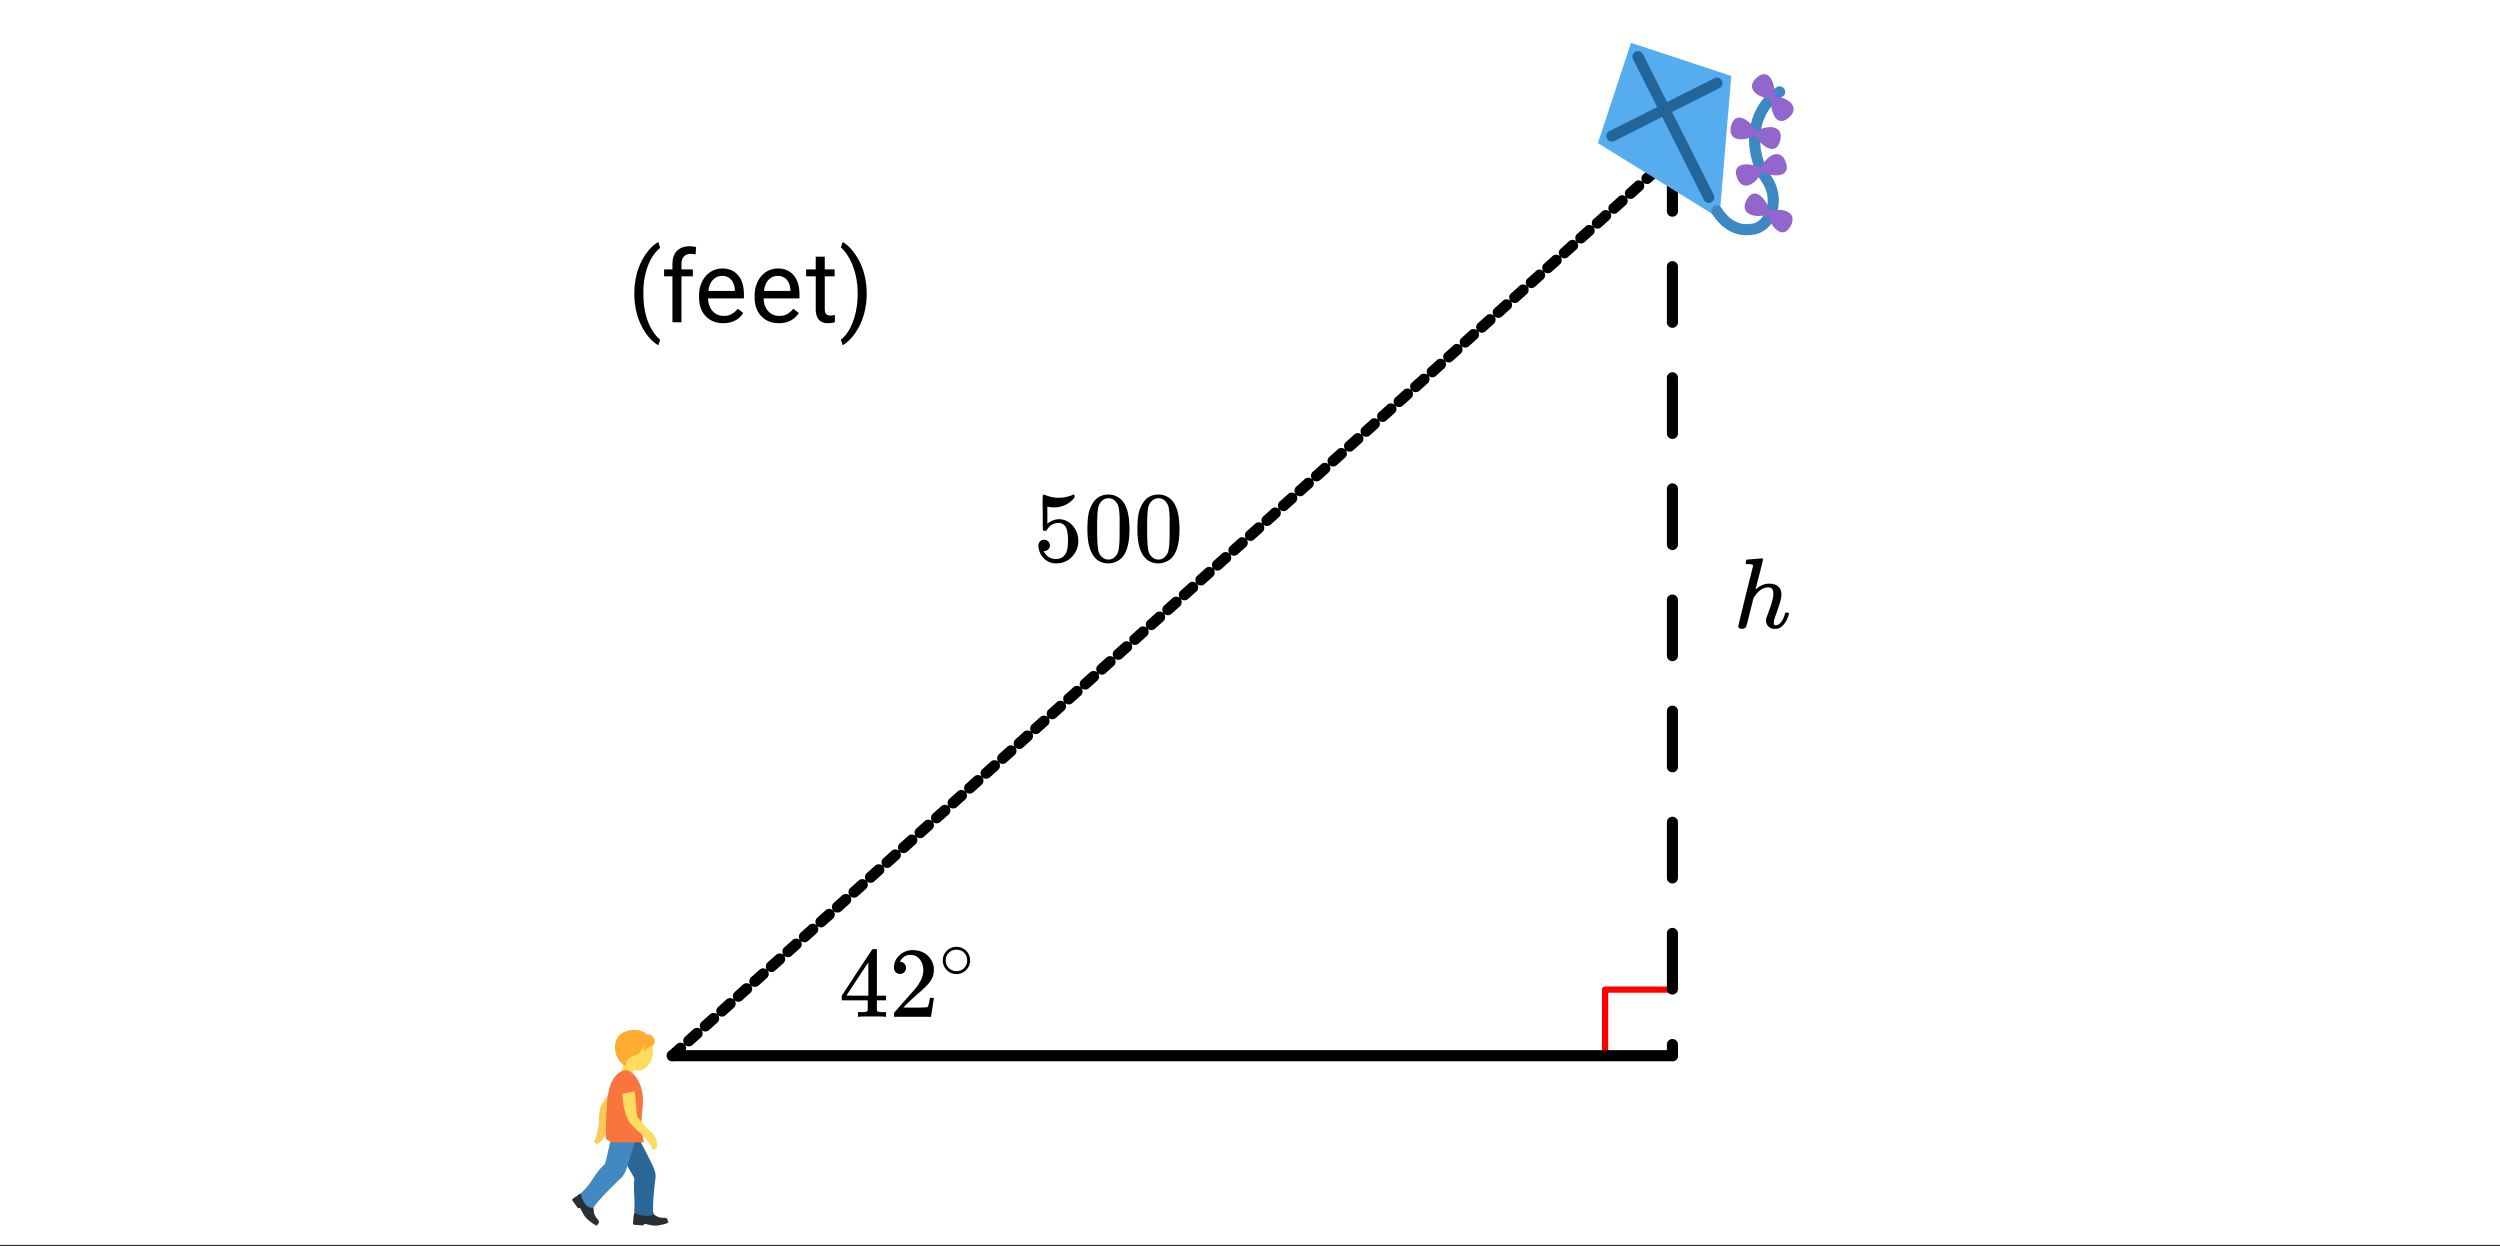 <svg xmlns="http://www.w3.org/2000/svg" xmlns:xlink="http://www.w3.org/1999/xlink" width="449.28" height="224" viewBox="0 0 336.96 168"><rect x="0" y="0" width="336.96" height="168" fill="#333333" stroke="none"/><defs><symbol overflow="visible" id="f"><path d="M6.234 0c-.125-.031-.71-.047-1.75-.047-1.074 0-1.671.016-1.796.047h-.126v-.625h.422c.383-.008.618-.031.704-.063a.286.286 0 0 0 .171-.14c.008-.008.016-.25.016-.719v-.672h-3.5v-.625l2.031-3.11A431.58 431.58 0 0 1 4.5-9.108c.02-.008.113-.016.281-.016h.25l.078.078v6.203h1.235v.625H5.109V-.89a.25.25 0 0 0 .079.157c.07.062.328.101.765.109h.39V0zm-2.28-2.844v-4.5L1-2.859l1.469.015zm0 0"/></symbol><symbol overflow="visible" id="g"><path d="M1.484-5.781c-.25 0-.449-.078-.593-.235a.872.872 0 0 1-.22-.609c0-.645.243-1.195.735-1.656a2.46 2.46 0 0 1 1.766-.703c.77 0 1.41.21 1.922.625.508.418.82.964.937 1.64.008.168.016.32.016.453 0 .524-.156 1.012-.469 1.47-.25.374-.758.89-1.516 1.546-.324.281-.777.695-1.359 1.234l-.781.766 1.016.016c1.414 0 2.164-.024 2.25-.079.039-.007.085-.101.14-.28.031-.095.094-.4.188-.923v-.03h.53v.03l-.374 2.47V0h-5v-.25c0-.188.008-.29.031-.313.008-.007.383-.437 1.125-1.28.977-1.095 1.61-1.813 1.89-2.157.602-.82.907-1.57.907-2.25 0-.594-.156-1.086-.469-1.484-.312-.407-.746-.61-1.297-.61-.523 0-.945.235-1.265.703-.024.032-.047.079-.078.141a.274.274 0 0 0-.047.078c0 .012.02.016.062.016a.68.68 0 0 1 .547.25.801.801 0 0 1 .219.562c0 .23-.078.422-.235.578a.76.76 0 0 1-.578.235zm0 0"/></symbol><symbol overflow="visible" id="i"><path d="M1.438-2.89a.72.72 0 0 1 .546.234.72.72 0 0 1 .235.547c0 .21-.078.386-.235.53a.73.73 0 0 1-.515.22h-.094l.047.062c.133.293.336.531.61.719.28.187.609.281.984.281.644 0 1.101-.27 1.375-.812.175-.332.265-.907.265-1.72 0-.925-.125-1.55-.375-1.874-.23-.3-.515-.453-.86-.453-.698 0-1.23.308-1.593.922a.312.312 0 0 1-.094.125.761.761 0 0 1-.203.015c-.148 0-.23-.031-.25-.093-.023-.032-.031-.817-.031-2.36 0-.258-.008-.57-.016-.937v-.72c0-.5.032-.75.094-.75a.047.047 0 0 1 .047-.03l.25.078a4.646 4.646 0 0 0 3.625-.016.402.402 0 0 1 .172-.062c.07 0 .11.086.11.25v.171C4.8-7.686 3.878-7.25 2.765-7.25c-.282 0-.532-.023-.75-.078l-.141-.031v2.312c.508-.406 1.035-.61 1.578-.61.164 0 .348.024.547.063.602.157 1.094.5 1.469 1.032.383.523.578 1.14.578 1.859 0 .812-.29 1.515-.86 2.11-.562.593-1.261.89-2.093.89C2.52.297 2.035.14 1.64-.172a1.618 1.618 0 0 1-.438-.453C.93-.945.758-1.348.687-1.828c0-.02-.007-.055-.015-.11v-.14c0-.25.07-.445.219-.594a.745.745 0 0 1 .546-.219zm0 0"/></symbol><symbol overflow="visible" id="j"><path d="M1.297-7.89c.5-.727 1.187-1.094 2.062-1.094.657 0 1.227.226 1.72.671.25.243.456.547.624.922.332.75.5 1.778.5 3.079 0 1.398-.195 2.46-.578 3.187-.25.523-.621.902-1.11 1.14a2.534 2.534 0 0 1-1.14.282c-1.031 0-1.79-.473-2.266-1.422-.386-.727-.578-1.79-.578-3.188 0-.832.051-1.519.156-2.062a4.48 4.48 0 0 1 .61-1.516zm3.031-.157a1.24 1.24 0 0 0-.953-.437c-.375 0-.7.148-.969.437-.199.211-.336.465-.406.766-.074.293-.121.797-.14 1.515 0 .063-.008.246-.016.547v.735c0 .855.008 1.453.031 1.796.031.637.082 1.09.156 1.36.07.273.207.508.406.703.25.273.563.406.938.406.363 0 .664-.133.906-.406.196-.195.332-.43.407-.703.07-.27.128-.723.171-1.36.008-.343.016-.94.016-1.796v-.735-.547c-.023-.718-.07-1.222-.14-1.515-.075-.301-.212-.555-.407-.766zm0 0"/></symbol><symbol overflow="visible" id="h"><path d="M4.188-2.344c0 .512-.184.946-.547 1.297a1.781 1.781 0 0 1-1.282.531c-.53 0-.976-.187-1.328-.562a1.786 1.786 0 0 1-.515-1.297c0-.488.171-.906.515-1.25.352-.375.79-.563 1.313-.563a1.81 1.81 0 0 1 1.844 1.844zm-1-1.219a1.62 1.62 0 0 0-.876-.234 1.4 1.4 0 0 0-.78.235c-.419.304-.626.703-.626 1.203 0 .5.207.902.625 1.203.25.168.524.25.828.25.29 0 .567-.082.829-.25.406-.301.609-.703.609-1.203 0-.5-.203-.899-.61-1.204zm0 0"/></symbol><symbol overflow="visible" id="k"><path d="M.875-3.89c0-.989.129-1.942.39-2.86a8.391 8.391 0 0 1 1.188-2.484c.531-.75 1.082-1.274 1.656-1.579l.25.797c-.648.493-1.18 1.243-1.593 2.25-.407 1.012-.633 2.141-.672 3.391v.563c0 1.699.304 3.167.922 4.406.375.75.82 1.332 1.343 1.75l-.25.75c-.593-.324-1.156-.867-1.687-1.625C1.39-.031.875-1.816.875-3.891zm0 0"/></symbol><symbol overflow="visible" id="l"><path d="M1.516 0v-6.188H.39v-.937h1.125v-.734c0-.758.203-1.348.609-1.766.414-.414.992-.625 1.734-.625.282 0 .563.04.844.11l-.062.984c-.211-.04-.43-.063-.657-.063-.398 0-.703.121-.921.36-.22.23-.329.558-.329.984v.75h1.532v.938H2.734V0zm0 0"/></symbol><symbol overflow="visible" id="m"><path d="M3.875.125c-.969 0-1.758-.313-2.36-.938C.91-1.445.61-2.296.61-3.358v-.235c0-.695.133-1.32.407-1.875.27-.562.644-1 1.125-1.312a2.9 2.9 0 0 1 1.593-.469c.914 0 1.63.309 2.141.922.52.605.781 1.476.781 2.61v.5H1.828c.02.71.223 1.28.61 1.718.394.43.894.64 1.5.64.437 0 .8-.085 1.093-.265.301-.176.567-.41.797-.703l.734.578C5.97-.332 5.07.125 3.876.125zm-.14-6.375c-.5 0-.919.18-1.25.531-.337.356-.54.856-.61 1.5h3.563v-.093c-.032-.614-.2-1.086-.5-1.422-.305-.344-.704-.516-1.204-.516zm0 0"/></symbol><symbol overflow="visible" id="n"><path d="M2.578-8.844v1.719h1.328v.938H2.578v4.421c0 .282.055.496.172.641.125.148.328.219.61.219.132 0 .328-.024.578-.078V0A3.824 3.824 0 0 1 3 .125c-.543 0-.953-.16-1.234-.484-.274-.332-.407-.801-.407-1.407v-4.421H.063v-.938h1.296v-1.719zm0 0"/></symbol><symbol overflow="visible" id="o"><path d="M3.734-3.828c0 .98-.132 1.918-.39 2.812A8.102 8.102 0 0 1 2.172 1.47c-.531.758-1.09 1.3-1.672 1.625l-.25-.75C.926 1.832 1.469 1.03 1.875-.062c.414-1.094.629-2.301.64-3.626v-.218c0-.914-.1-1.77-.296-2.563-.2-.789-.469-1.5-.813-2.125-.343-.633-.73-1.129-1.156-1.484l.25-.735c.582.313 1.133.852 1.656 1.61.531.75.926 1.578 1.188 2.484.258.899.39 1.86.39 2.89zm0 0"/></symbol><symbol overflow="visible" id="p"><path d="M5.578.14c-.344 0-.633-.105-.86-.312A1.088 1.088 0 0 1 4.376-1c0-.145.047-.344.14-.594.426-1.082.696-1.93.813-2.547.02-.132.031-.304.031-.515 0-.532-.218-.797-.656-.797-.156 0-.273.012-.344.031-.605.125-1.136.559-1.593 1.297l-.094.172-.453 1.828c-.293 1.168-.461 1.805-.5 1.906a.628.628 0 0 1-.594.36.615.615 0 0 1-.328-.094C.69-.016.64-.098.64-.203c0-.113.66-2.817 1.984-8.11 0-.101-.027-.171-.078-.203-.094-.039-.274-.066-.531-.078h-.297a.936.936 0 0 1-.094-.094c0-.019.016-.109.047-.265.039-.164.098-.25.172-.25.008 0 .336-.024.984-.078l.969-.078c.113 0 .172.043.172.125 0 .093-.164.773-.485 2.03a120.218 120.218 0 0 0-.515 2.032c0 .024.031 0 .094-.062.53-.477 1.113-.72 1.75-.72.5 0 .894.122 1.187.36.3.242.453.594.453 1.063 0 .21-.016.383-.047.515-.086.461-.336 1.258-.75 2.391-.156.438-.234.758-.234.953a.61.61 0 0 0 .062.266c.04.043.11.062.204.062.25 0 .484-.133.703-.406.226-.281.406-.648.53-1.11.02-.1.04-.16.063-.171.032-.02.11-.031.235-.031.164.03.254.07.265.109 0 .012-.015.078-.046.203-.149.531-.375.969-.688 1.313-.313.386-.703.578-1.172.578zm0 0"/></symbol><clipPath id="a"><path d="M0 0h336.96v167.75H0zm0 0"/></clipPath><clipPath id="b"><path d="M215 5.242h19V30h-19zm0 0"/></clipPath><clipPath id="c"><path d="M233 9h8.89v23H233zm0 0"/></clipPath><clipPath id="d"><path d="M77 160h14v5.203H77zm0 0"/></clipPath><clipPath id="e"><path d="M82 138.246h7V144h-7zm0 0"/></clipPath></defs><g clip-path="url(#a)" fill="#fff"><path d="M0 0h336.96v168H0z"/><path d="M0 0h336.96v168H0z"/></g><path d="M216.34 142.574l.004-9.191M216.344 133.383l9.191.004" fill="none" stroke-width=".843" stroke-linecap="round" stroke-linejoin="round" stroke="red"/><path d="M226.164 20.969v7.488a.735.735 0 0 1-.219.531.728.728 0 0 1-.53.219.72.72 0 0 1-.528-.219.72.72 0 0 1-.219-.531v-7.488a.72.72 0 0 1 .219-.532.72.72 0 0 1 .527-.218c.207 0 .387.074.531.218a.735.735 0 0 1 .22.532zm0 14.976v7.492a.726.726 0 0 1-.219.528.728.728 0 0 1-.53.219.72.72 0 0 1-.528-.22.71.71 0 0 1-.219-.526v-7.493c0-.207.07-.383.219-.527a.705.705 0 0 1 .527-.219c.207 0 .387.07.531.219a.72.72 0 0 1 .22.527zm0 14.98v7.49a.72.72 0 0 1-.219.526.717.717 0 0 1-.53.223.708.708 0 0 1-.528-.223.705.705 0 0 1-.219-.527v-7.488a.72.72 0 0 1 .219-.531.72.72 0 0 1 .527-.22c.207 0 .387.075.531.22a.735.735 0 0 1 .22.53zm0 14.977v7.489a.735.735 0 0 1-.219.53.728.728 0 0 1-.53.22.72.72 0 0 1-.528-.22.72.72 0 0 1-.219-.53v-7.489a.72.72 0 0 1 .219-.53.72.72 0 0 1 .527-.22c.207 0 .387.075.531.22a.735.735 0 0 1 .22.53zm0 14.977v7.488a.728.728 0 0 1-.219.531.728.728 0 0 1-.53.22.72.72 0 0 1-.528-.22.713.713 0 0 1-.219-.53v-7.49c0-.206.07-.382.219-.526a.705.705 0 0 1 .527-.22c.207 0 .387.071.531.22a.72.72 0 0 1 .22.527zm0 14.98v7.489a.72.72 0 0 1-.219.527.713.713 0 0 1-.53.219.705.705 0 0 1-.528-.219.705.705 0 0 1-.219-.527v-7.489c0-.207.07-.386.219-.53a.72.72 0 0 1 .527-.22c.207 0 .387.075.531.22a.728.728 0 0 1 .22.53zm0 14.977v7.488a.735.735 0 0 1-.219.531.728.728 0 0 1-.53.22.72.72 0 0 1-.528-.22.72.72 0 0 1-.219-.53v-7.49a.72.72 0 0 1 .219-.53.72.72 0 0 1 .527-.22c.207 0 .387.075.531.22a.735.735 0 0 1 .22.53zm0 14.977v7.488a.735.735 0 0 1-.219.531.728.728 0 0 1-.53.219.72.72 0 0 1-.528-.219.72.72 0 0 1-.219-.531v-7.488c0-.208.07-.383.219-.528a.708.708 0 0 1 .527-.222c.207 0 .387.074.531.222a.72.72 0 0 1 .22.528zm0 14.98v1.496a.735.735 0 0 1-.219.531.728.728 0 0 1-.53.22.72.72 0 0 1-.528-.22.72.72 0 0 1-.219-.53v-1.497c0-.207.07-.387.219-.531a.72.72 0 0 1 .527-.219c.207 0 .387.074.531.219a.728.728 0 0 1 .22.531zm0 0"/><path d="M225.414 142.29H90.617" fill="none" stroke-width="1.498" stroke-linecap="round" stroke="#000"/><path d="M90.617 142.29L225.414 20.968" fill="red"/><path d="M90.113 141.73l1.114-1a.734.734 0 0 1 .543-.19.722.722 0 0 1 .515.245c.14.156.203.336.192.543a.729.729 0 0 1-.247.516l-1.113 1a.715.715 0 0 1-.539.191.701.701 0 0 1-.52-.246.72.72 0 0 1-.19-.539.737.737 0 0 1 .245-.52zm2.227-2.003l1.113-1a.734.734 0 0 1 .543-.192.722.722 0 0 1 .516.246c.14.156.203.336.191.543a.729.729 0 0 1-.246.516l-1.113 1a.715.715 0 0 1-.54.191.708.708 0 0 1-.519-.246.72.72 0 0 1-.191-.539.738.738 0 0 1 .246-.52zm2.226-2.004l1.114-1a.734.734 0 0 1 .543-.192.722.722 0 0 1 .515.246c.14.157.203.336.192.543a.729.729 0 0 1-.246.516l-1.114 1a.715.715 0 0 1-.539.191.708.708 0 0 1-.52-.246.72.72 0 0 1-.19-.539.738.738 0 0 1 .245-.52zm2.227-2.004l1.113-1a.734.734 0 0 1 .543-.192.722.722 0 0 1 .516.246c.14.157.203.336.191.543a.729.729 0 0 1-.246.516l-1.113 1a.715.715 0 0 1-.54.191.708.708 0 0 1-.519-.246.72.72 0 0 1-.191-.539.738.738 0 0 1 .246-.52zm2.227-2.004l1.113-1a.734.734 0 0 1 .543-.192.722.722 0 0 1 .515.247c.141.156.204.335.192.542a.729.729 0 0 1-.246.516l-1.114 1a.715.715 0 0 1-.539.192.708.708 0 0 1-.52-.247.72.72 0 0 1-.19-.539.737.737 0 0 1 .246-.52zm2.226-2.004l1.113-1a.734.734 0 0 1 .543-.191.722.722 0 0 1 .516.246c.14.156.203.336.191.543a.729.729 0 0 1-.246.515l-1.113 1a.715.715 0 0 1-.54.192.708.708 0 0 1-.519-.246.72.72 0 0 1-.191-.54.737.737 0 0 1 .246-.52zm2.227-2.004l1.113-1a.734.734 0 0 1 .543-.191.722.722 0 0 1 .516.246c.14.156.203.336.19.543a.729.729 0 0 1-.245.515l-1.113 1a.71.71 0 0 1-.54.192.708.708 0 0 1-.519-.246.72.72 0 0 1-.191-.54.738.738 0 0 1 .246-.519zm2.226-2.004l1.114-1a.734.734 0 0 1 .542-.191.722.722 0 0 1 .516.246c.14.156.203.336.192.543a.729.729 0 0 1-.247.515l-1.113 1a.71.71 0 0 1-.539.192.708.708 0 0 1-.52-.246.72.72 0 0 1-.19-.54.738.738 0 0 1 .245-.519zm2.227-2.004l1.113-1a.734.734 0 0 1 .543-.191.722.722 0 0 1 .516.246c.14.156.203.336.191.543a.729.729 0 0 1-.246.516l-1.113 1a.71.71 0 0 1-.54.19.708.708 0 0 1-.519-.245.72.72 0 0 1-.191-.54.737.737 0 0 1 .246-.519zm2.226-2.004l1.114-1a.734.734 0 0 1 .543-.191.722.722 0 0 1 .515.246c.14.156.203.336.192.54a.73.73 0 0 1-.246.519l-1.114 1a.71.71 0 0 1-.539.191.708.708 0 0 1-.52-.246.72.72 0 0 1-.19-.54.738.738 0 0 1 .245-.519zm2.227-2.004l1.113-1a.718.718 0 0 1 .543-.191.722.722 0 0 1 .516.246c.14.156.203.336.191.54a.738.738 0 0 1-.246.519l-1.113 1a.71.71 0 0 1-.54.191.708.708 0 0 1-.519-.246.72.72 0 0 1-.191-.54.738.738 0 0 1 .246-.519zm2.226-2.004l1.114-1a.718.718 0 0 1 .543-.19.722.722 0 0 1 .515.245c.141.156.203.336.192.54a.738.738 0 0 1-.246.519l-1.114 1a.71.71 0 0 1-.539.191.708.708 0 0 1-.52-.246.72.72 0 0 1-.19-.539.738.738 0 0 1 .245-.52zm2.227-2.003l1.113-1a.718.718 0 0 1 .543-.192.722.722 0 0 1 .516.246c.14.157.203.336.191.54a.737.737 0 0 1-.246.519l-1.113 1a.71.71 0 0 1-.54.191.708.708 0 0 1-.519-.246.72.72 0 0 1-.191-.539.737.737 0 0 1 .246-.52zm2.227-2.004l1.113-1a.718.718 0 0 1 .543-.192.722.722 0 0 1 .515.246c.141.157.204.336.192.54a.738.738 0 0 1-.246.519l-1.114 1a.71.71 0 0 1-.539.191.708.708 0 0 1-.52-.246.72.72 0 0 1-.19-.539.737.737 0 0 1 .246-.52zm2.226-2.004l1.113-1a.718.718 0 0 1 .543-.192.722.722 0 0 1 .516.246.71.71 0 0 1 .191.54.737.737 0 0 1-.246.52l-1.113 1a.71.71 0 0 1-.539.19.708.708 0 0 1-.52-.246.72.72 0 0 1-.19-.539.738.738 0 0 1 .245-.52zm2.227-2.004l1.113-1a.718.718 0 0 1 .543-.192.722.722 0 0 1 .516.247.71.71 0 0 1 .191.539.738.738 0 0 1-.246.52l-1.113 1a.71.71 0 0 1-.54.19.708.708 0 0 1-.519-.246.72.72 0 0 1-.191-.539.738.738 0 0 1 .246-.52zm2.226-2.004l1.114-1a.718.718 0 0 1 .543-.191.722.722 0 0 1 .515.246.71.71 0 0 1 .192.539.737.737 0 0 1-.247.52l-1.113 1a.71.71 0 0 1-.539.19.722.722 0 0 1-.52-.245.72.72 0 0 1-.19-.54.737.737 0 0 1 .245-.519zm2.227-2.004l1.113-1a.718.718 0 0 1 .543-.191.722.722 0 0 1 .516.246.71.71 0 0 1 .191.539.738.738 0 0 1-.246.52l-1.113 1a.71.71 0 0 1-.54.19.722.722 0 0 1-.519-.245.72.72 0 0 1-.191-.54.738.738 0 0 1 .246-.519zm2.226-2.004l1.114-1a.718.718 0 0 1 .543-.191.722.722 0 0 1 .515.246.71.71 0 0 1 .192.539.738.738 0 0 1-.246.52l-1.114 1a.71.71 0 0 1-.539.19.722.722 0 0 1-.52-.245.72.72 0 0 1-.19-.54.738.738 0 0 1 .245-.519zm2.227-2.004l1.113-1a.718.718 0 0 1 .543-.191.722.722 0 0 1 .516.246.71.71 0 0 1 .191.539.738.738 0 0 1-.246.52l-1.113 1a.71.71 0 0 1-.54.19.722.722 0 0 1-.519-.245.72.72 0 0 1-.191-.54.738.738 0 0 1 .246-.519zm2.227-2.004l1.113-1a.718.718 0 0 1 .543-.191.722.722 0 0 1 .515.246.71.71 0 0 1 .192.54.737.737 0 0 1-.246.519l-1.114 1a.71.71 0 0 1-.539.191.722.722 0 0 1-.52-.246.72.72 0 0 1-.19-.54.737.737 0 0 1 .246-.519zm2.226-2.004l1.113-1a.718.718 0 0 1 .543-.191.722.722 0 0 1 .516.246.71.71 0 0 1 .191.54.738.738 0 0 1-.246.519l-1.113 1a.71.71 0 0 1-.54.191.722.722 0 0 1-.519-.246.72.72 0 0 1-.191-.539.737.737 0 0 1 .246-.52zm2.227-2.003l1.113-1a.718.718 0 0 1 .543-.192.722.722 0 0 1 .516.246.71.71 0 0 1 .19.54.737.737 0 0 1-.245.519l-1.113 1a.71.71 0 0 1-.54.191.722.722 0 0 1-.519-.246.72.72 0 0 1-.191-.539.738.738 0 0 1 .246-.52zm2.226-2.004l1.113-1a.718.718 0 0 1 .543-.192.722.722 0 0 1 .516.246.71.71 0 0 1 .191.54.738.738 0 0 1-.246.519l-1.113 1a.71.71 0 0 1-.539.191.722.722 0 0 1-.52-.246.72.72 0 0 1-.19-.539.738.738 0 0 1 .245-.52zm2.227-2.004l1.113-1a.718.718 0 0 1 .543-.192.722.722 0 0 1 .516.246.71.71 0 0 1 .191.54.737.737 0 0 1-.246.519l-1.113 1a.71.71 0 0 1-.54.191.722.722 0 0 1-.519-.246.72.72 0 0 1-.191-.539.737.737 0 0 1 .246-.52zm2.226-2.004l1.114-1a.718.718 0 0 1 .543-.192.722.722 0 0 1 .515.246.71.71 0 0 1 .192.54.738.738 0 0 1-.246.52l-1.114 1a.71.71 0 0 1-.539.19.722.722 0 0 1-.52-.246.72.72 0 0 1-.19-.539.738.738 0 0 1 .245-.52zm2.227-2.004l1.113-1a.718.718 0 0 1 .543-.192.722.722 0 0 1 .516.247.71.71 0 0 1 .191.539.738.738 0 0 1-.246.52l-1.113 1a.71.71 0 0 1-.54.19.722.722 0 0 1-.519-.246.72.72 0 0 1-.191-.539.738.738 0 0 1 .246-.52zm2.226-2.004l1.114-1a.718.718 0 0 1 .543-.191.722.722 0 0 1 .515.246.71.71 0 0 1 .192.539.738.738 0 0 1-.246.52l-1.114 1a.71.71 0 0 1-.539.19.722.722 0 0 1-.52-.245.72.72 0 0 1-.19-.54.738.738 0 0 1 .245-.519zm2.227-2.004l1.113-1a.718.718 0 0 1 .543-.191.722.722 0 0 1 .516.246.71.71 0 0 1 .191.539.737.737 0 0 1-.246.52l-1.113 1a.71.71 0 0 1-.54.19.722.722 0 0 1-.519-.245.72.72 0 0 1-.191-.54.737.737 0 0 1 .246-.519zm2.227-2.004l1.113-1a.718.718 0 0 1 .543-.191.722.722 0 0 1 .515.246.71.71 0 0 1 .192.539.738.738 0 0 1-.246.52l-1.113 1a.71.71 0 0 1-.54.19.722.722 0 0 1-.52-.245.72.72 0 0 1-.19-.54.737.737 0 0 1 .246-.519zm2.226-2.004l1.113-1a.718.718 0 0 1 .543-.191.722.722 0 0 1 .516.246.71.71 0 0 1 .191.539.737.737 0 0 1-.246.52l-1.113 1a.71.71 0 0 1-.539.191.722.722 0 0 1-.52-.246.72.72 0 0 1-.19-.54.738.738 0 0 1 .245-.519zm2.227-2.004l1.113-1a.718.718 0 0 1 .543-.191.722.722 0 0 1 .516.246.71.71 0 0 1 .191.54.738.738 0 0 1-.246.519l-1.113 1a.71.71 0 0 1-.54.191.722.722 0 0 1-.519-.246.72.72 0 0 1-.191-.54.738.738 0 0 1 .246-.519zm2.226-2.004l1.114-1a.718.718 0 0 1 .543-.19.722.722 0 0 1 .515.245.71.71 0 0 1 .192.54.737.737 0 0 1-.247.519l-1.113 1a.704.704 0 0 1-.539.191.722.722 0 0 1-.52-.246.72.72 0 0 1-.19-.539.737.737 0 0 1 .245-.52zm2.227-2.003l1.113-1a.718.718 0 0 1 .543-.192.722.722 0 0 1 .516.246.71.71 0 0 1 .191.54.738.738 0 0 1-.246.519l-1.113 1a.704.704 0 0 1-.54.191.738.738 0 0 1-.519-.246.72.72 0 0 1-.191-.539.738.738 0 0 1 .246-.52zm2.226-2.004l1.114-1a.718.718 0 0 1 .543-.192.722.722 0 0 1 .515.246.71.71 0 0 1 .192.54.738.738 0 0 1-.246.519l-1.114 1a.704.704 0 0 1-.539.191.738.738 0 0 1-.52-.246.72.72 0 0 1-.19-.539.738.738 0 0 1 .245-.52zm2.227-2.004l1.113-1a.718.718 0 0 1 .543-.192.722.722 0 0 1 .516.246.71.71 0 0 1 .191.54.738.738 0 0 1-.246.519l-1.113 1a.704.704 0 0 1-.54.191.738.738 0 0 1-.519-.246.72.72 0 0 1-.191-.539.738.738 0 0 1 .246-.52zm2.227-2.004l1.113-1a.718.718 0 0 1 .543-.192.722.722 0 0 1 .515.247.71.71 0 0 1 .192.539.737.737 0 0 1-.246.52l-1.114 1a.704.704 0 0 1-.539.19.738.738 0 0 1-.52-.246.72.72 0 0 1-.19-.539.737.737 0 0 1 .246-.52zm2.226-2.004l1.113-1a.718.718 0 0 1 .543-.191.722.722 0 0 1 .516.246.71.71 0 0 1 .191.539.738.738 0 0 1-.246.52l-1.113 1a.704.704 0 0 1-.54.19.738.738 0 0 1-.519-.245.72.72 0 0 1-.191-.54.737.737 0 0 1 .246-.52zm2.227-2.004l1.113-1a.718.718 0 0 1 .543-.191.722.722 0 0 1 .516.246.71.71 0 0 1 .19.539.737.737 0 0 1-.245.52l-1.113 1a.704.704 0 0 1-.54.19.738.738 0 0 1-.519-.245.735.735 0 0 1-.191-.54.738.738 0 0 1 .246-.519zm2.226-2.004l1.113-1a.718.718 0 0 1 .543-.191.722.722 0 0 1 .516.246.71.71 0 0 1 .191.539.738.738 0 0 1-.246.52l-1.113 1a.704.704 0 0 1-.539.19.737.737 0 0 1-.52-.245.735.735 0 0 1-.19-.54.738.738 0 0 1 .245-.519zm2.227-2.004l1.117-1a.704.704 0 0 1 .539-.191.722.722 0 0 1 .516.246.71.71 0 0 1 .191.539.737.737 0 0 1-.246.52l-1.113 1a.704.704 0 0 1-.54.19.737.737 0 0 1-.519-.245.735.735 0 0 1-.191-.54.737.737 0 0 1 .246-.519zm2.23-2.004l1.114-1a.704.704 0 0 1 .539-.191.722.722 0 0 1 .515.246.71.71 0 0 1 .192.54.738.738 0 0 1-.246.519l-1.114 1a.704.704 0 0 1-.539.191.738.738 0 0 1-.52-.246.735.735 0 0 1-.19-.54.727.727 0 0 1 .25-.519zm2.227-2.004l1.113-1a.704.704 0 0 1 .54-.191.722.722 0 0 1 .515.246.71.71 0 0 1 .191.54.738.738 0 0 1-.246.519l-1.113 1a.704.704 0 0 1-.54.191.738.738 0 0 1-.519-.246.735.735 0 0 1-.191-.54.727.727 0 0 1 .25-.519zm2.226-2.004l1.114-1a.704.704 0 0 1 .539-.19.722.722 0 0 1 .515.245c.141.153.203.332.192.54a.738.738 0 0 1-.246.519l-1.114 1a.704.704 0 0 1-.539.191.738.738 0 0 1-.52-.246.735.735 0 0 1-.19-.539.727.727 0 0 1 .25-.52zm2.227-2.003l1.113-1a.704.704 0 0 1 .54-.192.722.722 0 0 1 .515.246c.14.153.203.332.191.54a.737.737 0 0 1-.246.519l-1.113 1a.704.704 0 0 1-.54.191.738.738 0 0 1-.519-.246.735.735 0 0 1-.191-.539.727.727 0 0 1 .25-.52zm2.226-2.004l1.114-1a.704.704 0 0 1 .539-.192.722.722 0 0 1 .515.246c.141.153.204.332.192.54a.738.738 0 0 1-.246.519l-1.113 1a.704.704 0 0 1-.54.191.738.738 0 0 1-.52-.246.735.735 0 0 1-.19-.539.727.727 0 0 1 .25-.52zm2.227-2.004l1.113-1a.704.704 0 0 1 .54-.192.722.722 0 0 1 .515.246c.14.153.203.333.191.54a.737.737 0 0 1-.246.52l-1.113 1a.704.704 0 0 1-.539.19.738.738 0 0 1-.52-.246.735.735 0 0 1-.19-.539.727.727 0 0 1 .25-.52zm2.227-2.004l1.113-1a.704.704 0 0 1 .539-.192.722.722 0 0 1 .516.247c.14.152.203.332.191.539a.738.738 0 0 1-.246.52l-1.113 1a.704.704 0 0 1-.54.19.737.737 0 0 1-.519-.246.735.735 0 0 1-.191-.539.727.727 0 0 1 .25-.52zm2.226-2.004l1.113-1a.704.704 0 0 1 .54-.191.722.722 0 0 1 .515.246c.14.152.203.332.192.539a.737.737 0 0 1-.247.52l-1.113 1a.704.704 0 0 1-.539.19.737.737 0 0 1-.52-.245.735.735 0 0 1-.19-.54.727.727 0 0 1 .25-.519zm2.227-2.004l1.113-1a.704.704 0 0 1 .54-.191.722.722 0 0 1 .515.246c.14.152.203.332.191.539a.738.738 0 0 1-.246.52l-1.113 1a.704.704 0 0 1-.54.19.738.738 0 0 1-.519-.245.735.735 0 0 1-.191-.54.727.727 0 0 1 .25-.519zm2.226-2.004l1.114-1a.704.704 0 0 1 .539-.191.722.722 0 0 1 .515.246c.14.152.203.332.192.539a.738.738 0 0 1-.246.52l-1.114 1a.704.704 0 0 1-.539.19.738.738 0 0 1-.52-.245.735.735 0 0 1-.19-.54.727.727 0 0 1 .25-.519zm2.227-2.004l1.113-1a.704.704 0 0 1 .54-.191.722.722 0 0 1 .515.246c.14.152.203.332.191.539a.738.738 0 0 1-.246.52l-1.113 1a.704.704 0 0 1-.54.19.738.738 0 0 1-.519-.245.735.735 0 0 1-.191-.54.727.727 0 0 1 .25-.519zm2.226-2.004l1.114-1a.704.704 0 0 1 .539-.191.722.722 0 0 1 .515.246c.141.152.204.332.192.54a.737.737 0 0 1-.246.519l-1.114 1a.704.704 0 0 1-.539.191.738.738 0 0 1-.52-.246.735.735 0 0 1-.19-.54.727.727 0 0 1 .25-.519zm2.227-2.004l1.113-1a.704.704 0 0 1 .54-.191.722.722 0 0 1 .515.246c.14.152.203.332.191.54a.738.738 0 0 1-.246.519l-1.113 1a.704.704 0 0 1-.54.191.738.738 0 0 1-.519-.246.735.735 0 0 1-.191-.539.727.727 0 0 1 .25-.52zm2.227-2.003l1.113-1a.704.704 0 0 1 .539-.192.722.722 0 0 1 .516.246c.14.153.203.332.19.54a.737.737 0 0 1-.245.519l-1.113 1a.704.704 0 0 1-.54.191.738.738 0 0 1-.519-.246.735.735 0 0 1-.191-.539.727.727 0 0 1 .25-.52zm2.226-2.004l1.113-1a.704.704 0 0 1 .54-.192.722.722 0 0 1 .515.246c.14.153.203.332.191.54a.738.738 0 0 1-.246.519l-1.113 1a.704.704 0 0 1-.539.191.737.737 0 0 1-.52-.246.735.735 0 0 1-.19-.539.727.727 0 0 1 .25-.52zm2.227-2.004l1.113-1a.704.704 0 0 1 .539-.192.722.722 0 0 1 .516.246c.14.153.203.332.191.54a.737.737 0 0 1-.246.519l-1.113 1a.704.704 0 0 1-.54.191.737.737 0 0 1-.519-.246.735.735 0 0 1-.191-.539.727.727 0 0 1 .25-.52zm2.226-2.004l1.114-1a.704.704 0 0 1 .539-.192.722.722 0 0 1 .515.247c.14.152.203.332.192.539a.738.738 0 0 1-.246.52l-1.114 1a.704.704 0 0 1-.539.19.738.738 0 0 1-.52-.246.735.735 0 0 1-.19-.539.727.727 0 0 1 .25-.52zm2.227-2.004l1.113-1a.704.704 0 0 1 .54-.192.722.722 0 0 1 .515.247c.14.152.203.332.191.539a.738.738 0 0 1-.246.52l-1.113 1a.704.704 0 0 1-.54.19.738.738 0 0 1-.519-.245.735.735 0 0 1-.191-.54.727.727 0 0 1 .25-.52zm2.226-2.004l1.114-1a.704.704 0 0 1 .539-.191.722.722 0 0 1 .515.246c.141.152.203.332.192.539a.738.738 0 0 1-.246.52l-1.114 1a.704.704 0 0 1-.539.19.738.738 0 0 1-.52-.245.735.735 0 0 1-.19-.54.727.727 0 0 1 .25-.519zm2.227-2.004l1.113-1a.704.704 0 0 1 .54-.191.722.722 0 0 1 .515.246c.14.152.203.332.191.539a.722.722 0 0 1-.246.52l-1.113 1a.704.704 0 0 1-.54.19.738.738 0 0 1-.519-.245.735.735 0 0 1-.191-.54.727.727 0 0 1 .25-.519zm0 0"/><g clip-path="url(#b)"><path d="M231.742 29.422l-16.367-10.137 4.46-13.512 13.513 4.465zm0 0" fill="#55acee"/></g><path d="M230.316 27.336a.755.755 0 0 1-.671-.414L220.12 8.004a.749.749 0 1 1 1.336-.676l9.527 18.922a.75.75 0 0 1-.668 1.086zm0 0" fill="#269"/><path d="M217.27 19.082a.749.749 0 0 1-.34-1.418l14.187-7.144a.75.75 0 0 1 .676 1.335L217.605 19a.76.76 0 0 1-.335.082zm0 0" fill="#269"/><path d="M235.426 31.707c-1.828 0-3.387-.95-4.64-2.832a.749.749 0 1 1 1.245-.832c1.168 1.754 2.516 2.418 4.227 2.082.707-.137 1.34-.734 1.699-1.598.523-1.265.352-2.746-.465-3.953-1.504-2.226-2.078-5.086-1.547-7.648.461-2.215 1.68-4 3.52-5.172a.755.755 0 0 1 1.035.23.75.75 0 0 1-.23 1.036c-1.887 1.195-2.594 2.953-2.856 4.21-.453 2.176.04 4.61 1.32 6.504 1.098 1.625 1.325 3.633.61 5.368-.551 1.328-1.598 2.261-2.801 2.492a5.86 5.86 0 0 1-1.117.113zm0 0" fill="#3b88c3"/><g clip-path="url(#c)"><path d="M238.547 28.453c-.586-1.863-2.106-3.36-3.113-1.555-1.008 1.79.777 2.586 2.78 2.051.587 1.863 2.102 3.356 3.114 1.555 1.004-1.793-.777-2.59-2.781-2.05zm-1.07-5.273c1.78.8 3.906.656 3.23-1.297-.672-1.942-2.453-1.137-3.383.722-1.781-.8-3.906-.656-3.23 1.293.676 1.942 2.453 1.137 3.383-.718zm-.942-4.942c1.012 1.668 2.844 2.754 3.395.762.543-1.98-1.38-2.324-3.196-1.324-1.015-1.664-2.847-2.75-3.394-.758-.547 1.98 1.375 2.324 3.195 1.32zm2.168-4.91c-.098 1.95.805 3.879 2.379 2.54 1.566-1.329.168-2.696-1.898-2.891.101-1.95-.805-3.88-2.38-2.54-1.562 1.333-.167 2.7 1.9 2.891zm0 0" fill="#9266cc"/></g><g clip-path="url(#d)"><path d="M85.363 164.438l.04.011a1.187 1.187 0 0 1-.032-.285c0-.23.117-.652.152-.715.032-.058.067-.101.145-.082.059.02.512.246.8.258.54.02.802-.465.802-.465l.535.309c.238.14.515.347.718.472.172.106.372.157.579.18.203.027.37.02.418.024.05.003.468-.047.48.363v.097l.04-.02s.034.126.038.15c.004.027.02.038-.035.074-.05.03-.281.132-.574.203-.293.074-.77.183-1.14.183-.368 0-.68-.074-.86-.117-.184-.043-.57-.125-.61-.11-.039.016-.086.145-.129.184-.043.04-1.207-.062-1.289-.078a.132.132 0 0 1-.109-.12v-.49c-.004-.019.016-.03.031-.026zm-8.195-2.81l.375-.323c.016-.012.039-.008.047.011l.015.036c.032-.043.09-.118.2-.211.18-.153.582-.34.652-.356.066-.015.125-.015.16.059.024.054.149.558.332.789.34.433.887.312.887.312l.113.621c.051.278.074.63.114.868.03.207.124.394.238.57.117.176.234.297.261.34.032.043.344.332.036.613l-.075.063.04.02-.09.128c-.016.02-.02.039-.078.02a2.784 2.784 0 0 1-.54-.313c-.253-.18-.652-.477-.894-.762-.242-.285-.39-.574-.48-.746-.086-.168-.278-.523-.317-.543-.039-.02-.168.028-.227.02-.058-.008-.75-.977-.792-1.051-.04-.074-.004-.145.023-.164zm0 0" fill="#292f33"/></g><path d="M84.398 147.414c-.691.719-2.293 2.164-2.328 2.336-.187.918-.457 1.953-.386 2.586.05.46-.282.973-.414 1.187-.165.266-.586.672-.856.645-.168-.02-.422-.324-.285-.477.266-.3.223-.757.39-1.168.336-.828.032-2.39.493-3.418.191-.425.55-1.265 2.117-2.714.383.347 1.27 1.023 1.27 1.023zm0 0" fill="#f9ca55"/><path d="M86.824 163.86c.95.081 1.387-.176 1.29-.313-.126-.172-.094-.297-.098-.402-.02-1.829.351-4.485.351-4.485 0-.262 0-.61-.23-1.172-.586-1.41-2.961-5.758-2.961-5.758a1.497 1.497 0 0 0-2.043-.558c-.719.414-.84 1.055-.559 2.047.535 1.875 2.223 4.195 2.926 5.597-.168 1.59.129 2.887-.027 4.387-.024.215.402.574 1.351.656zm0 0" fill="#2a6797"/><path d="M78.785 162.156c.274.414.727.707 1.195.63.954-1.442 3.711-3.985 3.711-3.985.184-.188.422-.442.645-1.004.562-1.418 1.871-6.2 1.871-6.2a1.498 1.498 0 0 0-1.082-1.82c-.8-.203-1.336.176-1.82 1.082-.918 1.723-1.317 4.563-1.785 6.059-1.403 1.176-1.786 2.7-3.204 3.86.051.64.196.964.47 1.378zm0 0" fill="#4289c1"/><path d="M84.922 139.309c1.21-.364 2.914.394 3.078 1.773.227 1.926-.992 3.434-2.172 3.203-1.242-.242-1.984-.586-2.383-1.918-.394-1.328.266-2.699 1.477-3.058zm0 0" fill="#ffdc5d"/><path d="M83.754 142.73c-1.535-2.148 2.55-1.601 2.55-1.601.778.098.13 1.344.434 2.082.211.512-.867.68-.867.68s-.484-.051-.558.535l-.004.004c-.016.148-.016.328.035.574.246 1.203-1.395 1.789-1.64.582-.099-.477-.013-.883.089-1.258l.012-.031c.152-.555.324-1.035-.051-1.567zm0 0" fill="#ffdc5d"/><g clip-path="url(#e)"><path d="M83.414 139.586c.645-.73 2.64-1.254 3.785-.16.867-.074 1.121.762 1.012 1.222-.09.368-1.016.383-1.305 1.07-.144-.19-.152-.554-.101-.745-.317.254-.254 1-1.442 1.382-1.144.372-1.031 1.368-1.031 1.368s-.562-.328-.926-.832c-.699-.961-.703-2.496.008-3.305zm0 0" fill="#ffac33"/></g><path d="M81.629 153.223s0 .75 1.496.75h3.668c-.746-3.43.07-4.375-.18-6.426-.27-2.215-1.71-3.574-2.601-3.25-1.364.492-2.016 1.976-2.196 4.387-.18 2.406-.187 4.539-.187 4.539zm0 0" fill="#fa743e"/><path d="M85.563 147.074c.124 1.051.238 3.32.355 3.465.625.766 1.289 1.68 1.86 2.043.41.266.605.879.69 1.129.11.312.16.93-.042 1.129-.125.125-.547.133-.578-.082-.07-.418-.47-.688-.696-1.098-.453-.828-1.933-1.625-2.465-2.683-.222-.442-.671-1.297-.812-3.543.54-.082 1.688-.36 1.688-.36zm0 0" fill="#ffdc5d"/><use xlink:href="#f" x="113.082" y="137.047"/><use xlink:href="#g" x="119.822" y="137.047"/><use xlink:href="#h" x="126.562" y="131.804"/><use xlink:href="#i" x="139.293" y="75.638"/><use xlink:href="#j" x="146.033" y="75.638"/><use xlink:href="#j" x="152.773" y="75.638"/><use xlink:href="#k" x="84.624" y="43.436"/><use xlink:href="#l" x="89.118" y="43.436"/><use xlink:href="#m" x="93.611" y="43.436"/><use xlink:href="#m" x="101.1" y="43.436"/><use xlink:href="#n" x="108.589" y="43.436"/><use xlink:href="#o" x="113.082" y="43.436"/><use xlink:href="#p" x="233.653" y="84.624"/></svg>